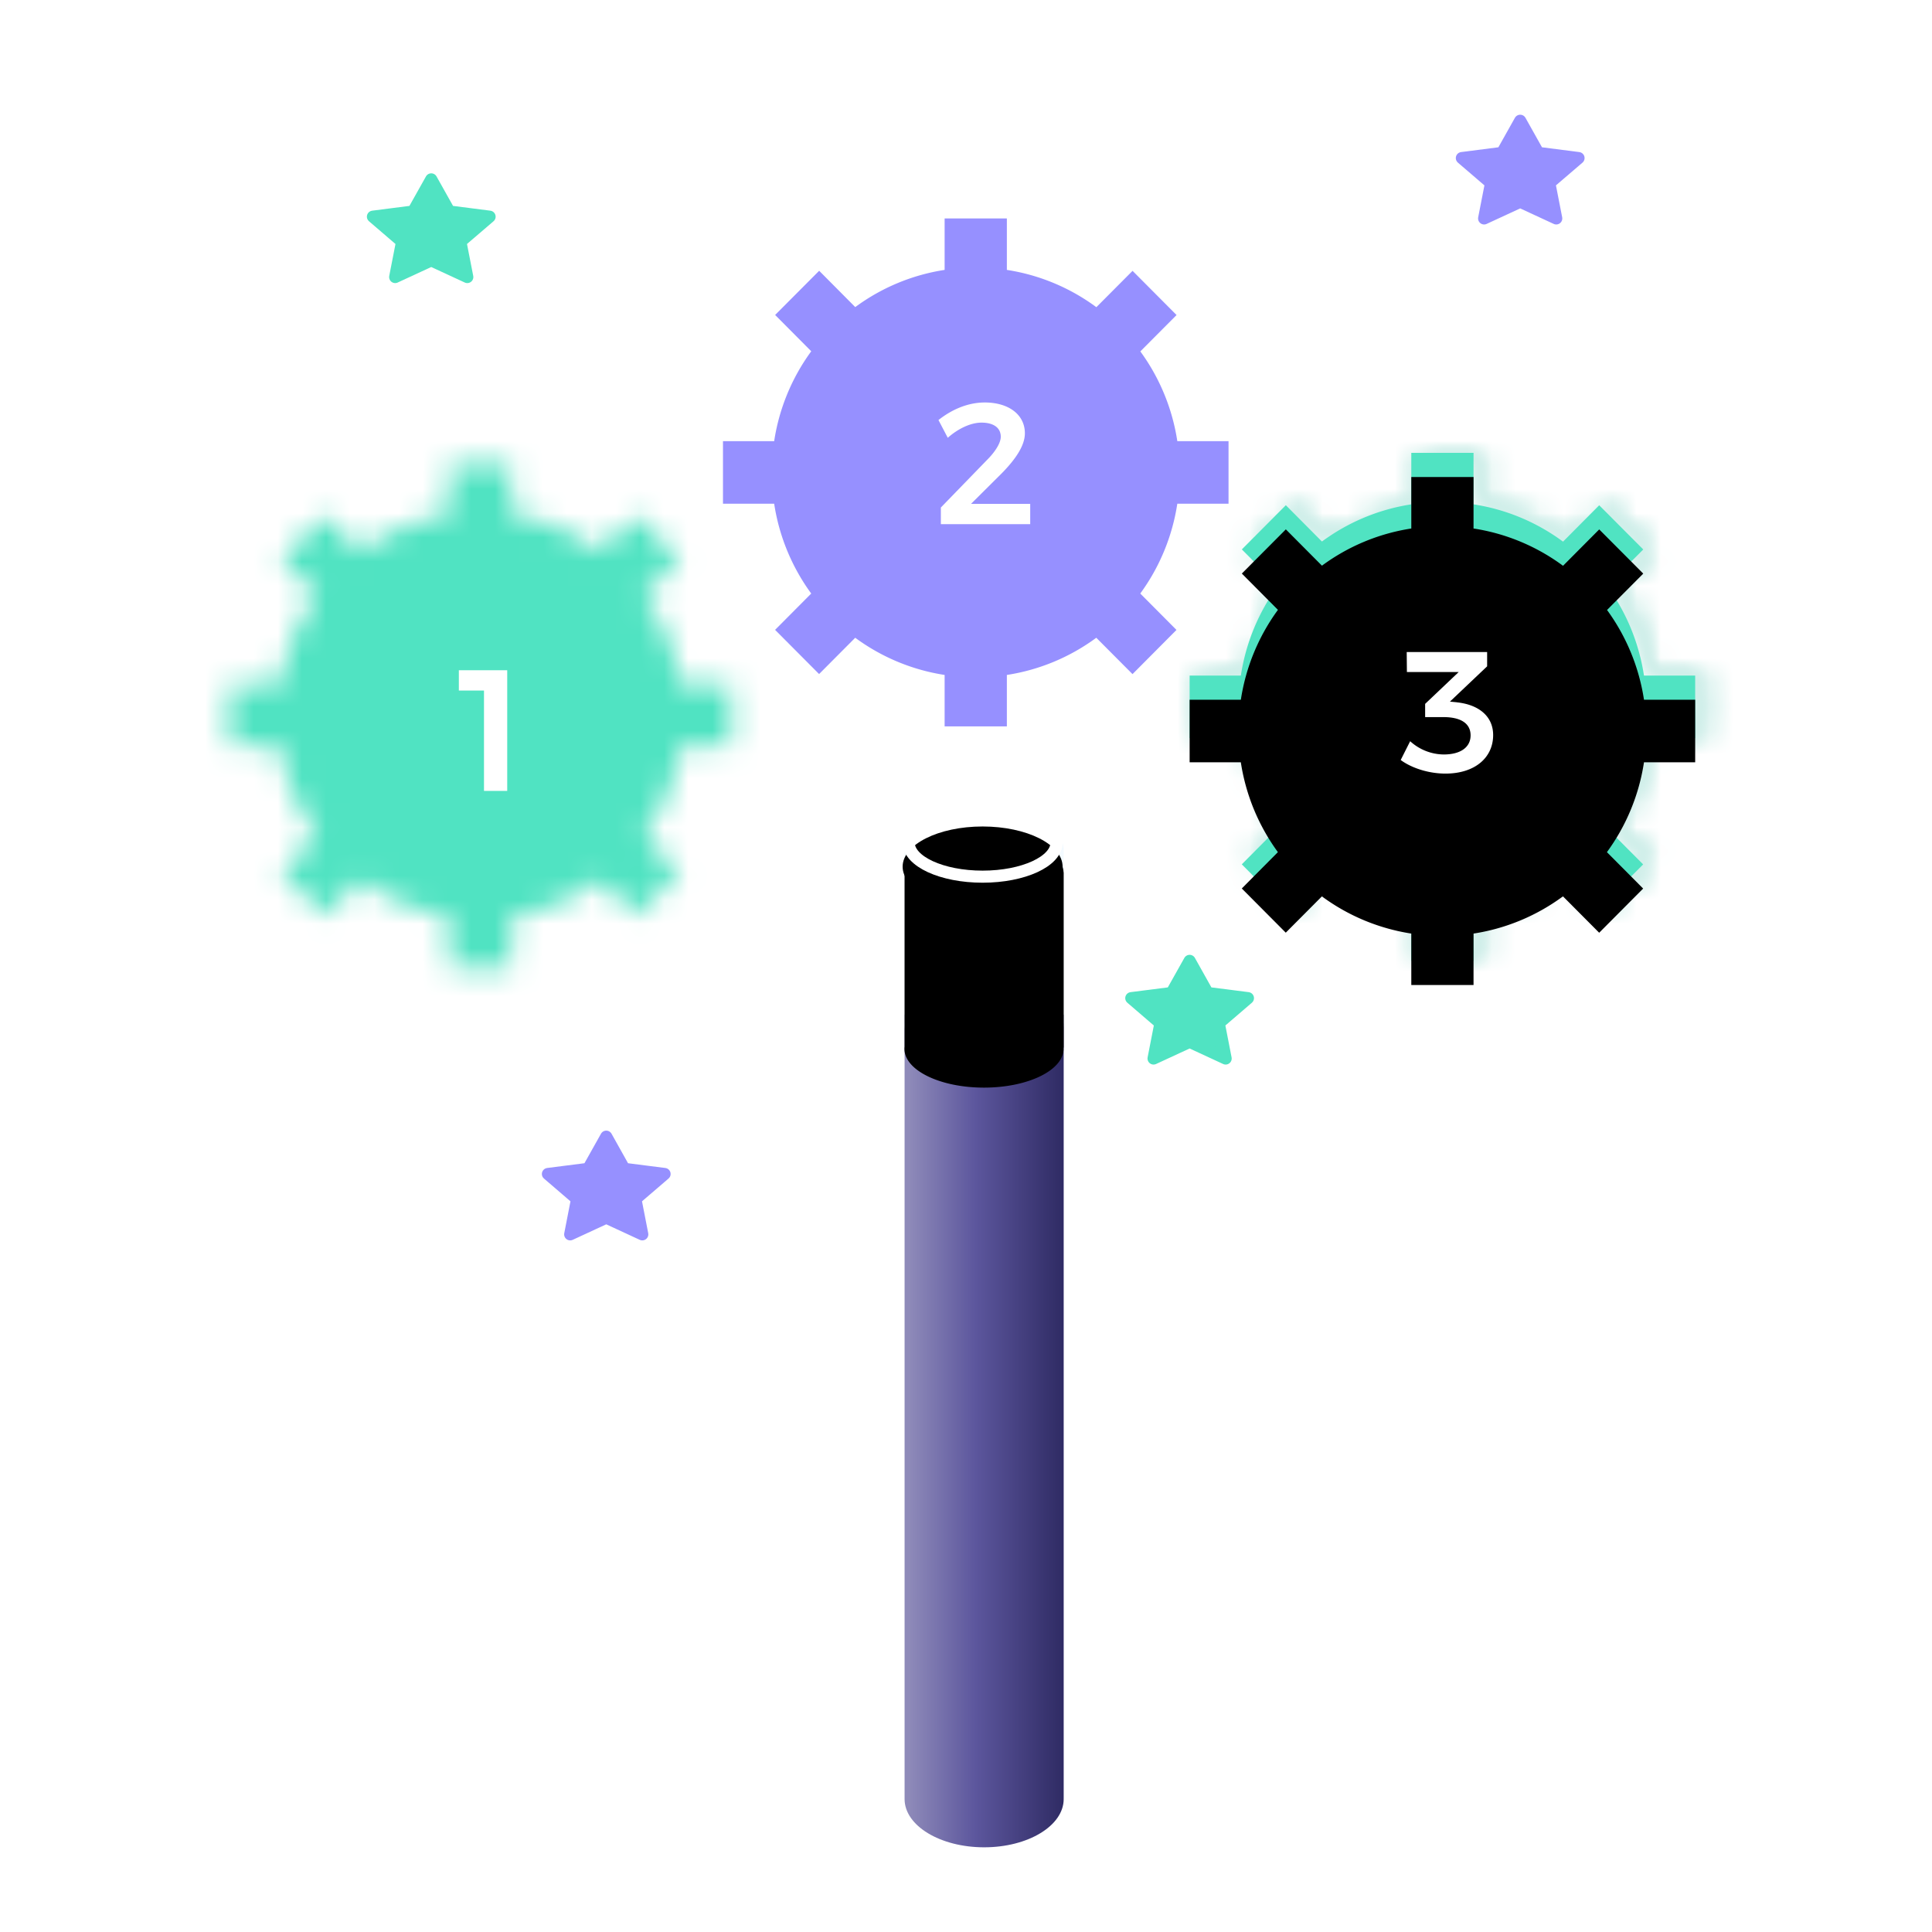 <svg xmlns="http://www.w3.org/2000/svg" xmlns:xlink="http://www.w3.org/1999/xlink" width="80" height="80"><defs><path id="a" d="M9.269.117v2.1a8.248 8.248 0 0 0-3.646 1.515l-1.472-1.48-1.794 1.802 1.472 1.48A8.31 8.31 0 0 0 2.317 9.2H.228v2.549h2.09a8.32 8.32 0 0 0 1.51 3.665l-1.473 1.481 1.794 1.802 1.473-1.48a8.269 8.269 0 0 0 3.647 1.516v2.1h2.537v-2.1a8.265 8.265 0 0 0 3.647-1.517l1.476 1.485 1.795-1.803-1.477-1.485a8.321 8.321 0 0 0 1.51-3.664h2.09V9.2h-2.09a8.31 8.31 0 0 0-1.508-3.66l1.477-1.484-1.793-1.802-1.477 1.482a8.252 8.252 0 0 0-3.65-1.52V.117H9.27z"/><path id="c" d="M9.577.117v2.099A8.36 8.36 0 0 0 5.902 3.73L4.42 2.251 2.611 4.054l1.483 1.48A8.297 8.297 0 0 0 2.57 9.2H.465v2.55H2.57a8.315 8.315 0 0 0 1.523 3.665l-1.485 1.48 1.808 1.802 1.485-1.48a8.36 8.36 0 0 0 3.676 1.516v2.099h2.557v-2.099a8.356 8.356 0 0 0 3.676-1.517l1.489 1.485 1.807-1.803-1.489-1.484a8.29 8.29 0 0 0 1.523-3.664h2.106V9.2H19.14a8.31 8.31 0 0 0-1.519-3.661l1.489-1.483-1.81-1.802-1.487 1.482a8.353 8.353 0 0 0-3.68-1.52v-2.1H9.578z"/><path id="e" d="M61.195 22.975h-2.121a8.455 8.455 0 0 0-1.53-3.717l1.499-1.506-1.823-1.83-1.498 1.506a8.37 8.37 0 0 0-3.706-1.544v-2.131h-2.577v2.131c-1.37.211-2.63.75-3.7 1.539l-1.495-1.503-1.822 1.83 1.495 1.503a8.449 8.449 0 0 0-1.536 3.722H40.26v2.589h2.12a8.46 8.46 0 0 0 1.535 3.721L42.42 30.79l1.821 1.83 1.496-1.503a8.383 8.383 0 0 0 3.702 1.54v2.13h2.577v-2.13a8.384 8.384 0 0 0 3.703-1.541l1.5 1.507 1.82-1.83-1.5-1.507a8.452 8.452 0 0 0 1.535-3.721h2.12v-2.589z"/><filter id="f" width="114.3%" height="114.3%" x="-7.2%" y="-7.1%" filterUnits="objectBoundingBox"><feGaussianBlur in="SourceAlpha" result="shadowBlurInner1" stdDeviation="1"/><feOffset dy="1" in="shadowBlurInner1" result="shadowOffsetInner1"/><feComposite in="shadowOffsetInner1" in2="SourceAlpha" k2="-1" k3="1" operator="arithmetic" result="shadowInnerInner1"/><feColorMatrix in="shadowInnerInner1" values="0 0 0 0 0.314 0 0 0 0 0.888 0 0 0 0 0.76 0 0 0 1 0"/></filter><path id="g" d="M9.612.44v2.115A8.31 8.31 0 0 0 5.94 4.083L4.455 2.59 2.647 4.407 4.13 5.9a8.401 8.401 0 0 0-1.524 3.694H.501v2.57h2.105a8.409 8.409 0 0 0 1.523 3.695L2.644 17.35l1.809 1.816 1.485-1.491a8.329 8.329 0 0 0 3.674 1.528v2.115h2.558v-2.115a8.33 8.33 0 0 0 3.676-1.529l1.49 1.496 1.806-1.818-1.488-1.495a8.396 8.396 0 0 0 1.523-3.693h2.105v-2.57h-2.105a8.415 8.415 0 0 0-1.52-3.69l1.49-1.495-1.81-1.816-1.488 1.494a8.308 8.308 0 0 0-3.679-1.532V.439H9.612z"/><linearGradient id="i" x1="2.842%" y1="50%" y2="50%"><stop offset="0%" stop-color="#8E8AB9"/><stop offset="43.015%" stop-color="#5C569D"/><stop offset="100%" stop-color="#2F2B64"/></linearGradient><path id="j" d="M6.662 1.803h.006v7.263H6.66a.799.799 0 0 1 .002.05c0 .886-1.475 1.605-3.294 1.605-1.82 0-3.294-.719-3.294-1.606 0-.03.002-.059.005-.088V1.92a.799.799 0 0 1-.005-.087C.075.945 1.55.225 3.369.225c1.8 0 3.262.704 3.293 1.578z"/><filter id="k" width="145.5%" height="128.6%" x="-22.8%" y="-14.3%" filterUnits="objectBoundingBox"><feGaussianBlur in="SourceAlpha" result="shadowBlurInner1" stdDeviation="1"/><feOffset dy="1" in="shadowBlurInner1" result="shadowOffsetInner1"/><feComposite in="shadowOffsetInner1" in2="SourceAlpha" k2="-1" k3="1" operator="arithmetic" result="shadowInnerInner1"/><feColorMatrix in="shadowInnerInner1" values="0 0 0 0 0 0 0 0 0 0 0 0 0 0 0 0 0 0 0.104 0"/></filter><ellipse id="l" cx="31.688" cy="29.887" rx="3.312" ry="1.664"/><filter id="m" width="145.3%" height="190.2%" x="-22.6%" y="-45.1%" filterUnits="objectBoundingBox"><feGaussianBlur in="SourceAlpha" result="shadowBlurInner1" stdDeviation="1"/><feOffset dy="1" in="shadowBlurInner1" result="shadowOffsetInner1"/><feComposite in="shadowOffsetInner1" in2="SourceAlpha" k2="-1" k3="1" operator="arithmetic" result="shadowInnerInner1"/><feColorMatrix in="shadowInnerInner1" values="0 0 0 0 0 0 0 0 0 0 0 0 0 0 0 0 0 0 0.104 0"/></filter></defs><g fill="none" fill-rule="evenodd" transform="translate(9 5)"><g transform="translate(20.935 4.854)"><mask id="b" fill="#fff"><use xlink:href="#a"/></mask><path fill="#FFF" mask="url(#b)" d="M-2.944 24.019h26.962V-3.07H-2.944z"/></g><path fill="#9690FF" d="M41.87 13.267H39.75a8.449 8.449 0 0 0-1.531-3.716l1.5-1.506-1.822-1.83-1.499 1.505a8.376 8.376 0 0 0-3.706-1.544V4.045h-2.577v2.131a8.372 8.372 0 0 0-3.701 1.54l-1.494-1.504-1.823 1.83 1.495 1.503a8.44 8.44 0 0 0-1.535 3.722h-2.12v2.59h2.12a8.452 8.452 0 0 0 1.534 3.72l-1.496 1.504 1.822 1.83 1.496-1.503a8.385 8.385 0 0 0 3.702 1.54v2.13h2.577v-2.13a8.379 8.379 0 0 0 3.703-1.54l1.5 1.506 1.82-1.83-1.499-1.507a8.452 8.452 0 0 0 1.534-3.72h2.121v-2.59z"/><path fill="#9690FF" stroke="#9690FF" stroke-linecap="round" stroke-linejoin="round" stroke-width=".5" d="M53.948 0l.746 1.331 1.67.214-1.209 1.036.286 1.464-1.493-.691-1.494.691.286-1.464-1.208-1.036 1.669-.214zM16.104 42.067l.745 1.332 1.67.213-1.208 1.037.285 1.463-1.492-.691-1.494.691.285-1.463-1.207-1.037 1.669-.213z"/><path fill="#50E3C2" stroke="#50E3C2" stroke-linecap="round" stroke-linejoin="round" stroke-width=".5" d="M40.26 34.787l.745 1.331 1.67.213-1.208 1.037.285 1.463-1.492-.691-1.494.691.285-1.463-1.207-1.037 1.669-.213zM8.857 2.427l.746 1.331 1.67.214-1.209 1.036.286 1.464-1.493-.691-1.494.691.286-1.464-1.207-1.036 1.668-.214z"/><g transform="translate(40.26 13.753)"><mask id="d" fill="#fff"><use xlink:href="#c"/></mask><path fill="#47BEAB" mask="url(#d)" d="M-2.732 24.019h27.175V-3.07H-2.732z"/><path fill="#FFF" mask="url(#d)" d="M-2.732 24.019h27.175V-3.07H-2.732z"/></g><use fill="#50E3C2" xlink:href="#e"/><use fill="#000" filter="url(#f)" xlink:href="#e"/><path fill="#FFF" d="M31.841 14.076l-1.882 1.939v.69h3.7v-.84h-2.452l1.283-1.276c.556-.57.948-1.133.948-1.647 0-.777-.677-1.276-1.66-1.276-.678 0-1.341.271-1.918.727l.385.735c.434-.385.955-.628 1.397-.628.499 0 .798.214.798.585 0 .264-.242.641-.599.99zM51.324 24.08l-.285-.028 1.54-1.461V22h-3.33l.008.827h2.145l-1.39 1.319v.548h.763c.706 0 1.119.257 1.119.756 0 .485-.406.791-1.112.791a2.09 2.09 0 0 1-1.39-.549L49 26.47c.463.342 1.176.563 1.853.563 1.212 0 1.975-.655 1.975-1.596 0-.784-.606-1.262-1.504-1.355z"/><g transform="translate(0 13.753)"><mask id="h" fill="#fff"><use xlink:href="#g"/></mask><path fill="#50E3C2" mask="url(#h)" d="M-2.696 24.531h27.175V-2.773H-2.696z"/><path fill="#FFF" d="M10 9v.841h1.041v4.156h.962V9z"/></g><g transform="translate(28.377 28.315)"><path fill="url(#i)" d="M0 32.532v.048c0 1.104 1.475 1.998 3.294 1.998 1.82 0 3.294-.894 3.294-1.998l-.001-.048h.001V.102H0v32.43z" transform="translate(.08 8.6)"/><use fill="#F3FAFF" xlink:href="#j"/><use fill="#000" filter="url(#k)" xlink:href="#j"/></g><use fill="#FFF" xlink:href="#l"/><use fill="#000" filter="url(#m)" xlink:href="#l"/><ellipse cx="31.688" cy="29.887" stroke="#FFF" stroke-width=".5" rx="3.062" ry="1.414"/></g></svg>